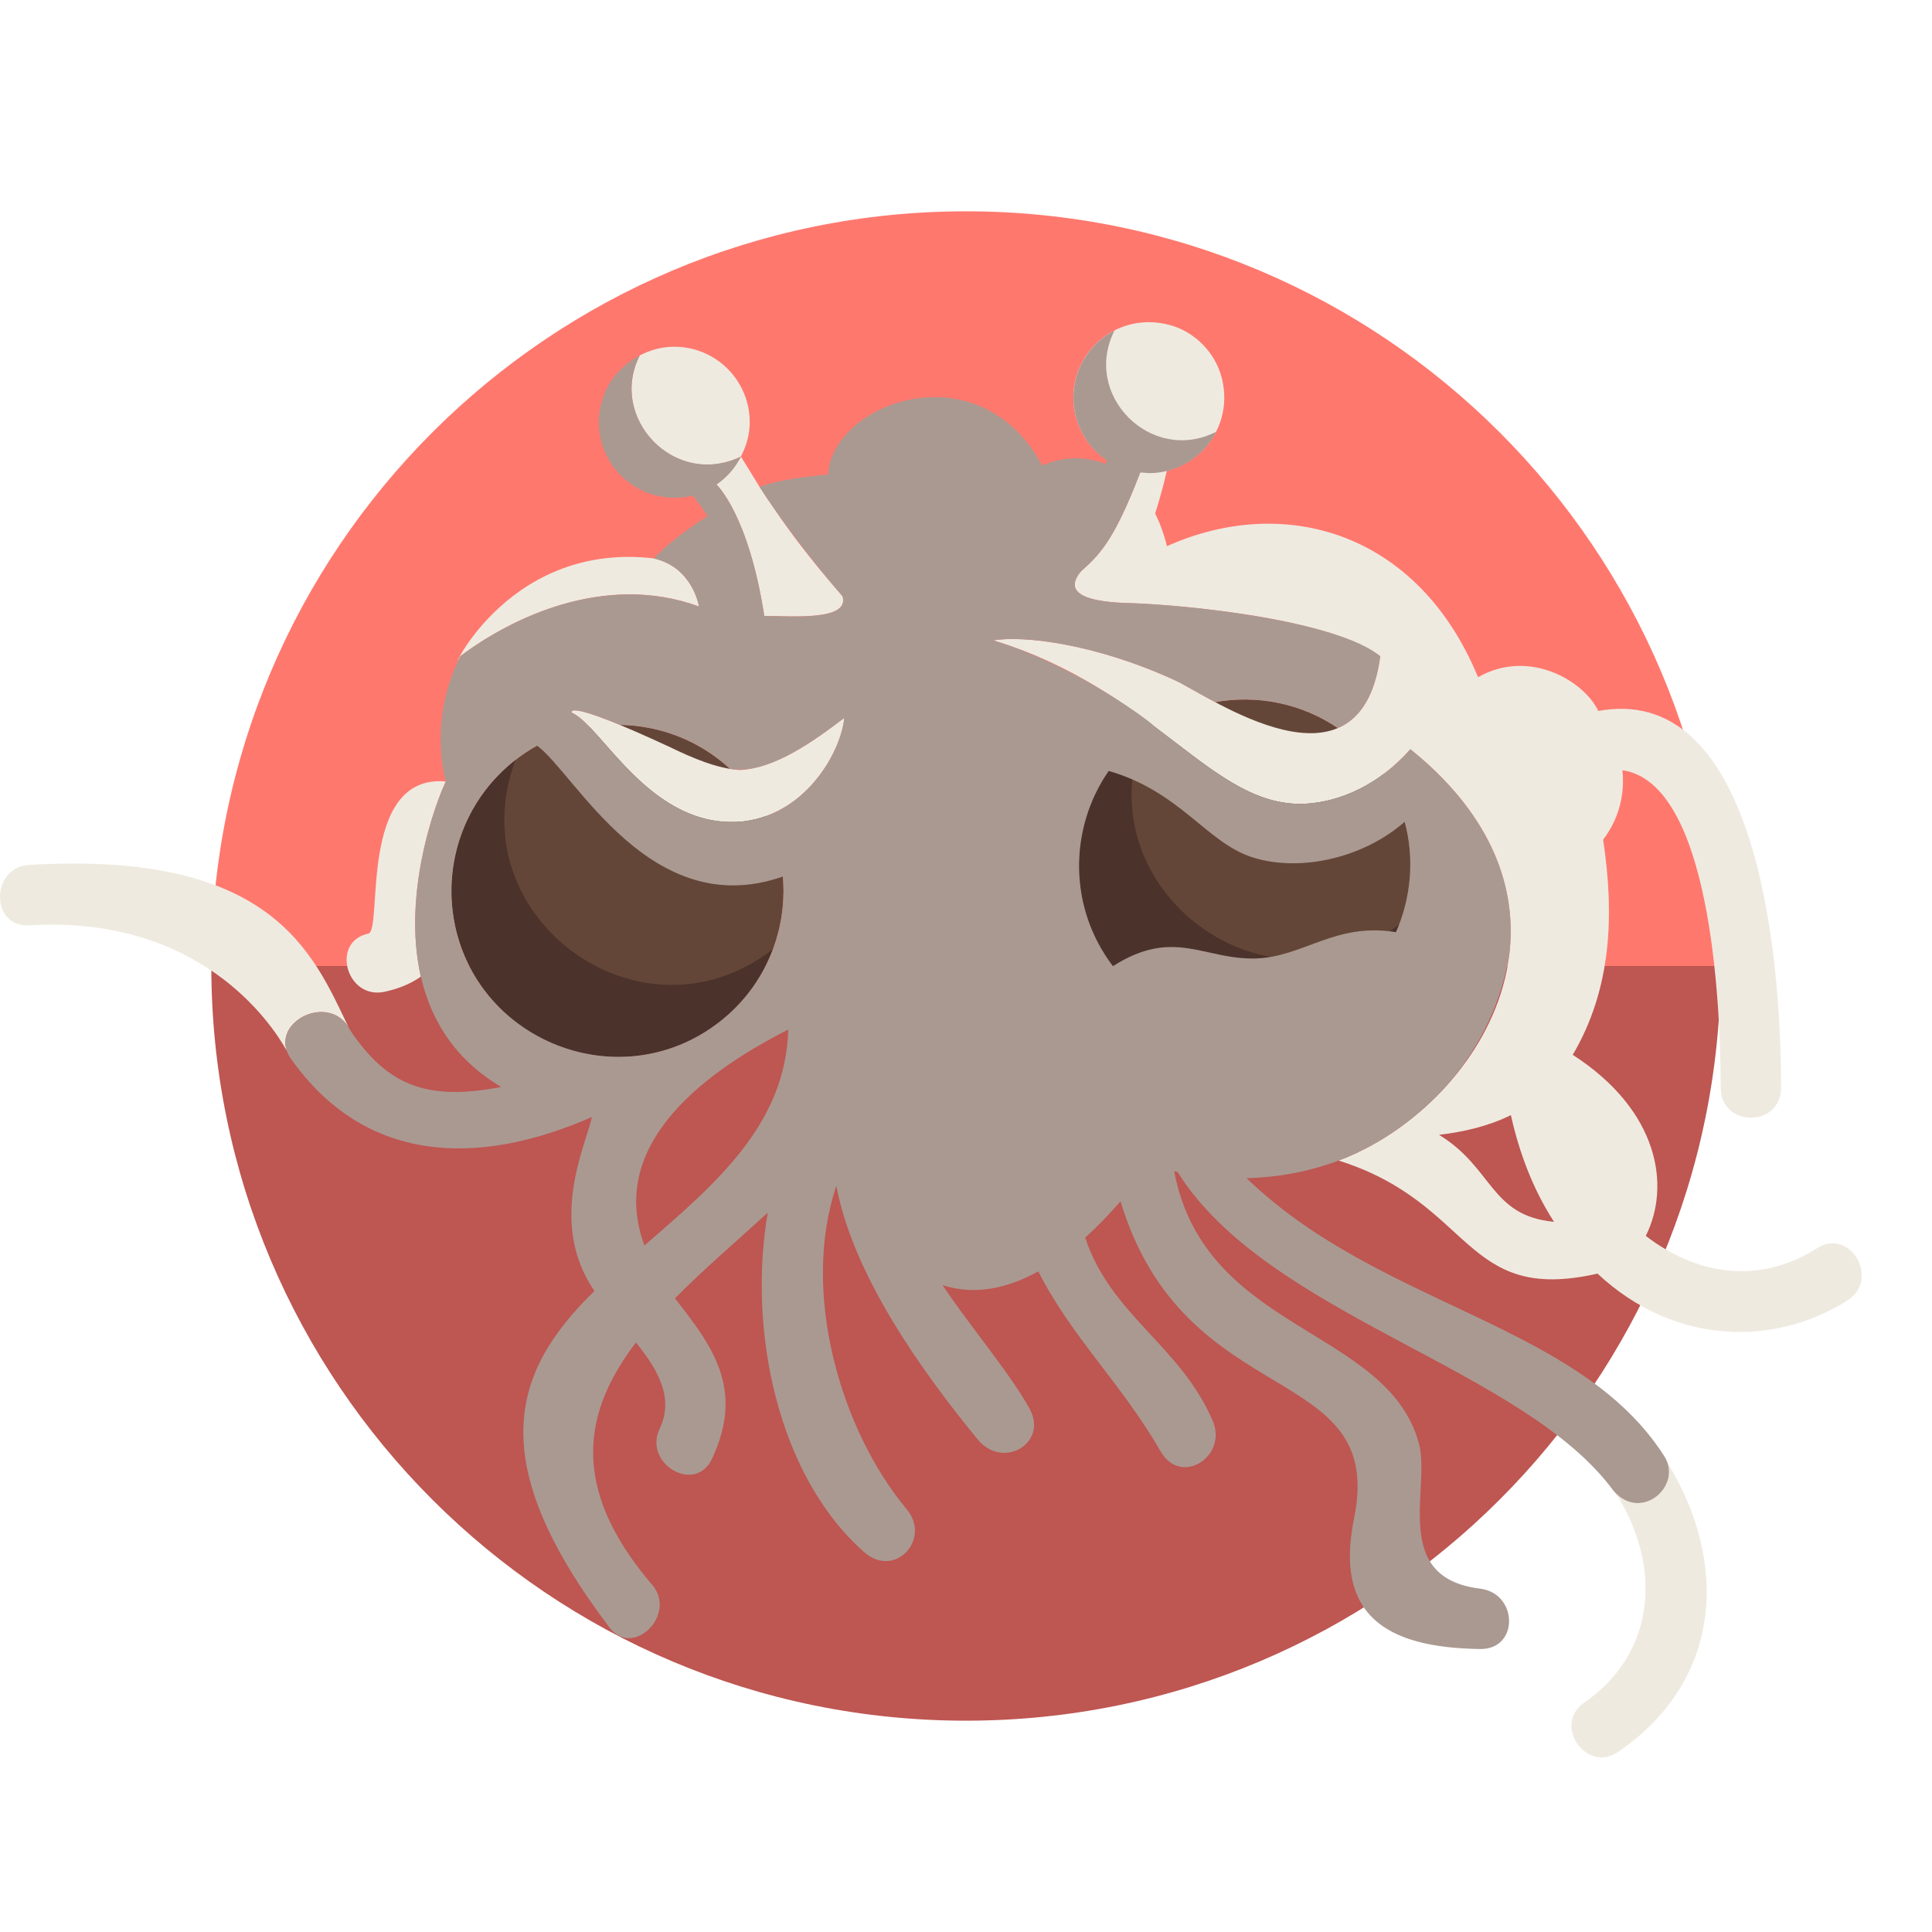 <?xml version="1.0" encoding="utf-8"?>
<!-- Uploaded to: SVG Repo, www.svgrepo.com, Generator: SVG Repo Mixer Tools -->
<svg version="1.1" id="Uploaded to svgrepo.com" xmlns="http://www.w3.org/2000/svg" xmlns:xlink="http://www.w3.org/1999/xlink" 
	 width="800px" height="800px" viewBox="0 0 64 64" xml:space="preserve">
<style type="text/css">
	.fandom_een{fill:#FF786E;}
	.fandom_twee{fill:#BE5652;}
	.fandom_elf{fill:#4B322A;}
	.fandom_twaalf{fill:#644638;}
	.fandom_dertien{fill:#AA9991;}
	.fandom_veertien{fill:#EFEAE0;}
	.st0{fill:#6BC4D2;}
	.st1{fill:#508D9B;}
	.st2{fill:#FFC865;}
	.st3{fill:#8579A3;}
	.st4{fill:#00B3AA;}
	.st5{fill:#BE9148;}
	.st6{fill:#018273;}
	.st7{fill:#685683;}
	.st8{fill:#3A3A3A;}
	.st9{fill:#666666;}
	.st10{fill:#4D4D4D;}
	.st11{fill:#CCCCCC;}
	.st12{fill:#808080;}
	.st13{fill:#FFFAFA;}
</style>
<g>
	<g>
		<path class="fandom_een" d="M32,7C18.193,7,7,18.193,7,32h50C57,18.193,45.807,7,32,7z"/>
		<path class="fandom_twee" d="M32,57c13.807,0,25-11.193,25-25H7C7,45.807,18.193,57,32,57z"/>
	</g>
	<g>
		<path class="fandom_twaalf" d="M20.445,35.012c-3.038-0.005-5.496-2.472-5.49-5.51c0.005-3.038,2.472-5.496,5.51-5.49
			c3.038,0.005,5.496,2.472,5.49,5.51S23.483,35.017,20.445,35.012z M46.733,28.71c0.021-3.037-2.424-5.517-5.462-5.538
			c-3.037-0.021-5.517,2.424-5.538,5.462c-0.021,3.037,2.424,5.517,5.462,5.538C44.233,34.193,46.712,31.747,46.733,28.71z"/>
		<path class="fandom_elf" d="M23.844,33.844c-2.392,1.872-5.849,1.449-7.721-0.943s-1.449-5.849,0.943-7.721
			c0.004-0.003,0.008-0.006,0.012-0.009c-1.947,5.197,4.162,9.664,8.52,6.274C25.255,32.36,24.67,33.198,23.844,33.844z
			 M46.377,30.605c-4.358,3.39-10.467-1.077-8.52-6.274c-0.004,0.003-0.008,0.006-0.012,0.009c-2.392,1.872-2.815,5.328-0.943,7.721
			c1.872,2.392,5.328,2.815,7.721,0.943C45.449,32.357,46.034,31.52,46.377,30.605z"/>
		<path class="fandom_veertien" d="M60.196,41.347c-1.931,1.228-3.993,0.885-5.678-0.406c0.823-1.635,0.457-4.142-2.419-5.999
			c1.297-2.197,1.38-4.662,1.006-7.128c0.533-0.696,0.72-1.506,0.641-2.3C56.641,25.936,57,33.087,57,36.031c0,1.323,2,1.324,2,0
			c0-5.117-1.021-13.407-6.055-12.479c-0.474-1-2.291-2.08-3.982-1.119c-2.005-4.85-6.454-6.07-10.306-4.34
			c-0.092-0.377-0.224-0.744-0.391-1.088c0.15-0.461,0.278-0.932,0.386-1.412c1.287-0.317,2.186-1.62,1.822-3.068
			c-0.213-0.845-0.897-1.541-1.74-1.763c-1.673-0.44-3.178,0.81-3.178,2.411c0,1.284,0.972,2.33,2.218,2.472
			c-0.889,2.321-1.378,2.75-1.968,3.285c-0.692,0.831,0.52,1.014,1.522,1.046c1.122,0.024,6.525,0.385,8.395,1.764
			c-0.661,4.901-5.664,1.318-6.794,0.798c-2.673-1.229-5.044-1.49-6.025-1.325c5.368,1.617,7.251,5.59,10.367,5.411
			c1.14-0.071,2.419-0.632,3.449-1.806c6.457,5.189,2.318,11.861-2.377,13.627c4.494,1.416,4.107,4.764,8.576,3.745
			c2.547,2.381,5.864,2.425,8.288,0.883C62.29,42.384,61.287,40.652,60.196,41.347z M47.669,37.593
			c0.84-0.101,1.652-0.291,2.381-0.654c0.281,1.263,0.735,2.46,1.428,3.535C49.364,40.278,49.461,38.679,47.669,37.593z
			 M12.202,30.927c0.49-0.104-0.356-5.291,2.565-5.04c-0.323,0.677-1.461,3.701-0.825,6.464c-0.349,0.25-0.775,0.412-1.208,0.504
			C11.475,33.122,10.94,31.195,12.202,30.927z M21.661,18.498c1.294,0.294,1.494,1.592,1.494,1.592
			c-3.166-1.157-6.304,0.433-7.908,1.647C14.706,22.817,16.602,17.906,21.661,18.498z M27.967,23.783
			c-0.082,1-1.165,3.14-3.307,3.423c-3.083,0.345-4.718-3.171-5.718-3.597c0,0-0.317-0.522,3.277,1.152
			c0.703,0.34,1.532,0.702,2.307,0.75C25.729,25.421,26.885,24.602,27.967,23.783z M25.318,20.405
			c-0.521-3.373-1.586-4.357-1.586-4.357c0.512-0.347,0.811-0.924,0.811-0.924c0.019,0.025,0.617,1.002,0.617,1.002
			c0.163,0.255,0.335,0.509,0.511,0.76c0.468,0.691,1.101,1.556,2.138,2.748c0.062,0.072,0.104,0.12,0.104,0.12
			C28.146,20.584,26.181,20.4,25.318,20.405z M21.192,11.775c0.344-0.179,0.73-0.289,1.144-0.289c1.381,0,2.5,1.119,2.5,2.5
			c0,0.414-0.115,0.795-0.294,1.138C22.416,16.186,20.127,13.913,21.192,11.775z M9.503,34.816c-0.515-0.934-2.897-4.5-8.539-4.164
			c-1.289,0.077-1.281-1.924,0-2c8.056-0.48,9.397,2.909,10.579,5.37C10.871,32.955,9.134,33.785,9.503,34.816z M53.609,58.031
			c-1.067,0.732-2.184-0.908-1.127-1.633c2.406-1.651,2.575-4.59,1.016-6.965c0.844,0.89,2.034-0.06,1.747-0.959
			C57.22,51.679,57.118,55.625,53.609,58.031z"/>
		<path class="fandom_dertien" d="M55.135,48.243c-2.82-4.428-9.416-4.939-13.841-9.215c1.145-0.027,2.205-0.251,3.163-0.627
			c1.289-0.508,2.529-1.383,3.512-2.492c1.095-1.268,1.803-2.797,2.034-4.34c0.307-2.75-1.15-5.038-3.284-6.751
			c-0.898,1.024-2.128,1.724-3.449,1.806c-1.787,0.102-3.174-1.165-5.036-2.563c0.036-0.036-2.519-2.001-5.331-2.848
			c0.981-0.165,3.352,0.096,6.025,1.325c0.265,0.122,0.742,0.412,1.326,0.721c1.402-0.253,2.869,0.047,4.066,0.859
			c0.689-0.294,1.217-1.001,1.403-2.378c-1.434-1.195-6.52-1.724-8.395-1.764c-1.002-0.032-2.213-0.215-1.522-1.046
			c0.589-0.533,1.078-0.962,1.964-3.273c0.013-0.012,0.26,0.017,0.287,0.017c0.975,0,1.819-0.558,2.232-1.372
			c-2.139,1.095-4.459-1.203-3.369-3.354c-0.809,0.414-1.362,1.256-1.362,2.227c0,0.863,0.437,1.624,1.102,2.073
			c-0.01,0.041-0.021,0.081-0.031,0.122c-0.717-0.275-1.421-0.245-2.105,0.051c-2.078-3.867-6.939-2.109-7.095,0.295
			c-0.721,0.074-1.563,0.161-2.268,0.412c1.152,1.804,2.752,3.628,2.752,3.628c0.234,0.83-1.731,0.646-2.594,0.651
			c-0.521-3.373-1.586-4.357-1.586-4.357c0.35-0.238,0.619-0.544,0.811-0.924c-2.246,1.064-4.402-1.343-3.351-3.349
			c-0.809,0.414-1.356,1.24-1.356,2.211c0,1.381,1.119,2.5,2.5,2.5c0.413,0,0.608-0.075,0.608-0.075
			c0.176,0.223,0.343,0.45,0.491,0.687c-0.849,0.525-1.558,1.144-1.775,1.401c1.294,0.294,1.494,1.592,1.494,1.592
			c-3.166-1.157-6.304,0.433-7.908,1.647c-1.095,2.188-0.479,4.149-0.479,4.149c-0.486,1.02-2.821,7.361,1.835,10.119
			c-2.493,0.478-3.774-0.068-4.993-1.865c-0.656-1.328-2.75-0.266-1.996,0.896c2.432,3.476,6.142,3.653,9.996,1.963
			c-0.233,1.001-1.461,3.518,0.082,5.764c-2.796,2.72-3.65,5.674,0.5,11.15c0.78,1.03,2.248-0.44,1.414-1.414
			c-2.804-3.274-2.238-5.803-0.539-8.031c0.727,0.906,1.272,1.833,0.785,2.857c-0.551,1.158,1.173,2.174,1.727,1.009
			c1.114-2.342-0.017-3.788-1.221-5.329c0.967-0.974,2.058-1.906,3.075-2.837c-0.665,3.859,0.312,8.702,3.192,11.244
			c1.02,0.9,2.234-0.431,1.414-1.414c-2.22-2.664-3.511-7.232-2.334-10.716c0.557,2.946,2.787,6.083,4.675,8.39
			c0.848,1.037,2.352,0.12,1.727-1.009c-0.651-1.175-1.87-2.594-2.886-4.095c1.067,0.347,2.146,0.112,3.175-0.455
			c1.091,2.165,2.752,3.709,4.051,5.963c0.677,1.175,2.228,0.163,1.727-1.009c-1.065-2.491-3.379-3.503-4.226-6.073
			c0.408-0.367,0.8-0.773,1.17-1.203c2.14,7.072,8.813,5.233,7.738,10.496c-0.652,3.193,1.021,4.291,4.174,4.336
			c1.297,0.018,1.263-1.846,0-2c-2.976-0.363-1.622-3.343-2.029-4.821c-1.056-3.839-7.099-3.663-8.104-9.007
			c0.037,0.008,0.074,0.017,0.111,0.024c2.98,4.768,11.458,6.478,14.447,10.57C54.375,50.438,55.75,49.208,55.135,48.243z
			 M14.978,30.021c-0.195-2.125,0.849-4.23,2.813-5.321c1.28,0.943,3.762,5.871,8.144,4.336c0.154,1.789-0.571,3.618-2.091,4.807
			C20.43,36.515,15.376,34.328,14.978,30.021z M21.348,41.259c-1.181-3.187,1.658-5.578,4.763-7.152
			C26.025,37.262,23.688,39.226,21.348,41.259z M24.66,27.206c-3.083,0.345-4.718-3.171-5.718-3.597c0,0-0.204-0.337,1.581,0.4
			c0.003,0.001,0.006,0.003,0.009,0.004c1.327,0.019,2.637,0.517,3.654,1.458c1.238,0.207,2.78-0.931,3.78-1.688
			C27.883,24.793,26.795,26.924,24.66,27.206z M36.867,32.005c-1.48-1.939-1.462-4.557-0.14-6.467
			c2.323,0.668,3.218,2.317,4.668,2.83c1.526,0.538,3.695,0.119,5.138-1.146c0.325,1.216,0.215,2.51-0.29,3.658
			c-2.009-0.334-3.074,0.828-4.65,0.87C39.871,31.796,38.891,30.719,36.867,32.005z"/>
	</g>
</g>
</svg>